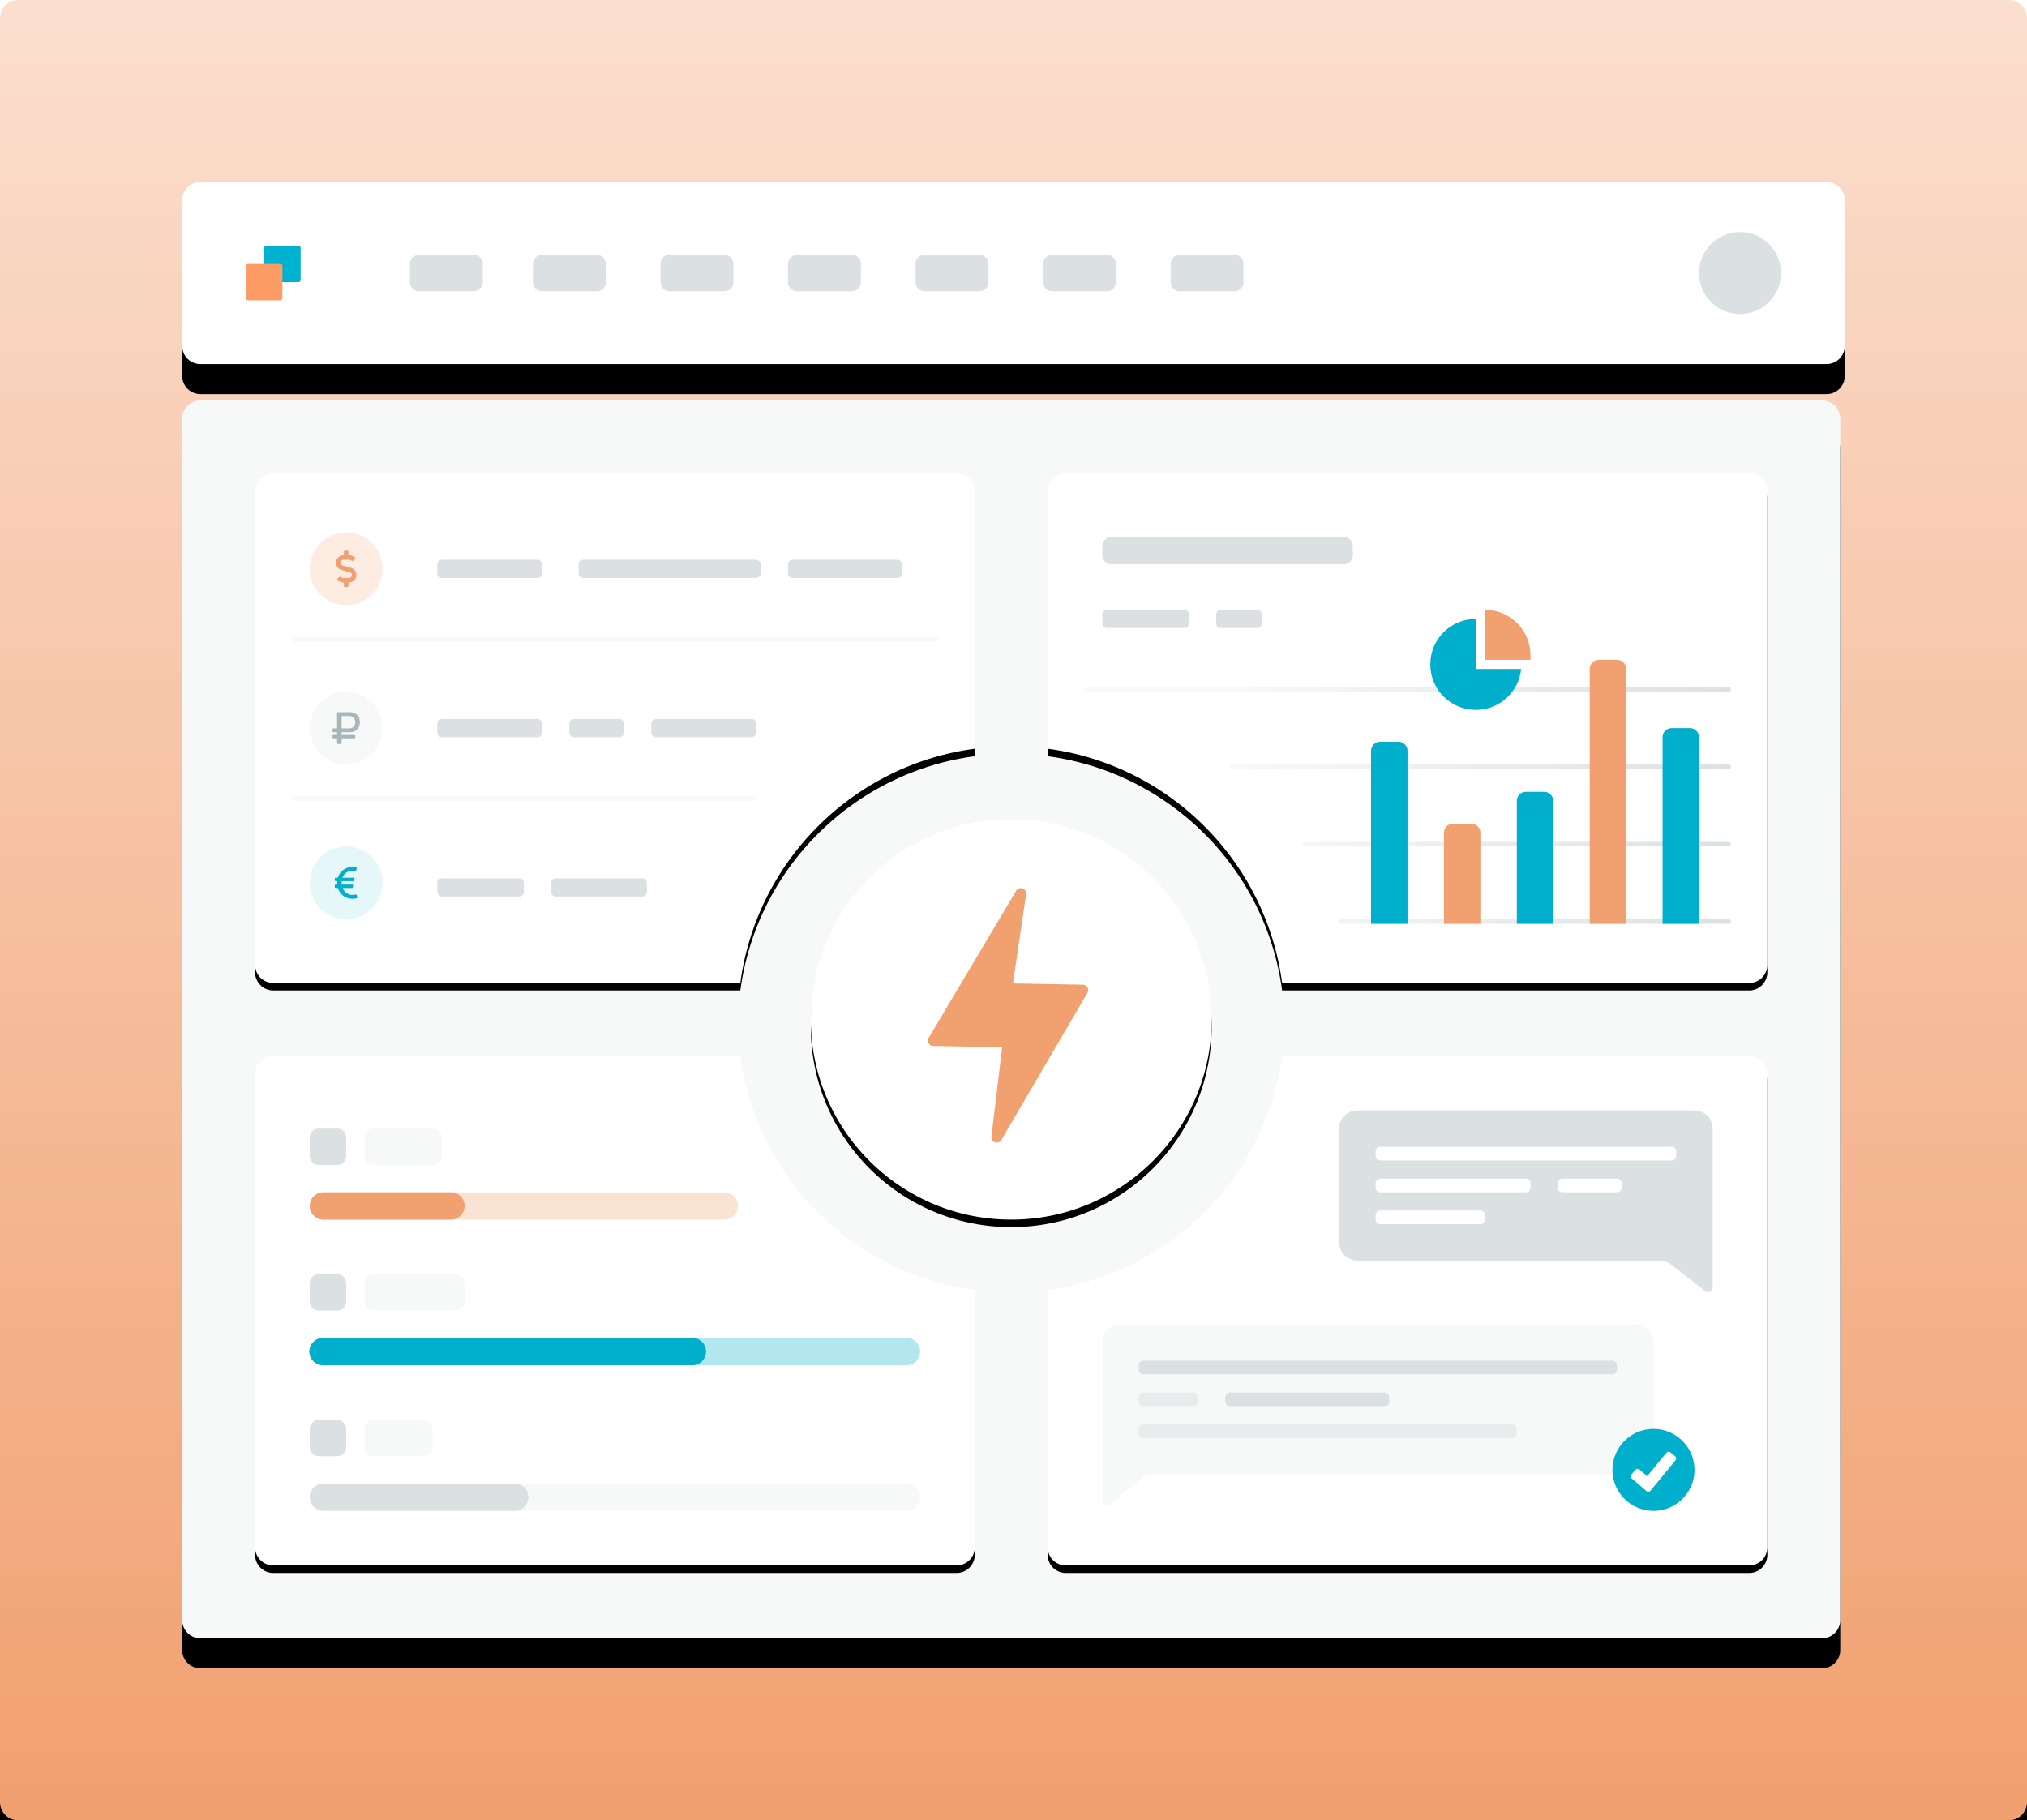 <svg xmlns="http://www.w3.org/2000/svg" xmlns:xlink="http://www.w3.org/1999/xlink" width="540" height="485"><defs><filter id="prefix__a" width="131.1%" height="134.6%" x="-15.6%" y="-12.4%" filterUnits="objectBoundingBox"><feOffset dy="24" in="SourceAlpha" result="shadowOffsetOuter1"/><feGaussianBlur in="shadowOffsetOuter1" result="shadowBlurOuter1" stdDeviation="24"/><feColorMatrix in="shadowBlurOuter1" values="0 0 0 0 0.945 0 0 0 0 0.627 0 0 0 0 0.435 0 0 0 0.24 0"/></filter><filter id="prefix__d" width="112.6%" height="215.5%" x="-6.3%" y="-41.2%" filterUnits="objectBoundingBox"><feOffset dy="8" in="SourceAlpha" result="shadowOffsetOuter1"/><feGaussianBlur in="shadowOffsetOuter1" result="shadowBlurOuter1" stdDeviation="8"/><feColorMatrix in="shadowBlurOuter1" values="0 0 0 0 0.945 0 0 0 0 0.627 0 0 0 0 0.435 0 0 0 0.2 0"/></filter><filter id="prefix__f" width="112.7%" height="117%" x="-6.3%" y="-6.1%" filterUnits="objectBoundingBox"><feOffset dy="8" in="SourceAlpha" result="shadowOffsetOuter1"/><feGaussianBlur in="shadowOffsetOuter1" result="shadowBlurOuter1" stdDeviation="8"/><feColorMatrix in="shadowBlurOuter1" values="0 0 0 0 0.945 0 0 0 0 0.627 0 0 0 0 0.435 0 0 0 0.2 0"/></filter><filter id="prefix__h" width="101.2%" height="102.1%" x="-.6%" y="-.5%" filterUnits="objectBoundingBox"><feOffset dy="2" in="SourceAlpha" result="shadowOffsetOuter1"/><feGaussianBlur in="shadowOffsetOuter1" result="shadowBlurOuter1" stdDeviation=".5"/><feColorMatrix in="shadowBlurOuter1" values="0 0 0 0 0.824 0 0 0 0 0.855 0 0 0 0 0.859 0 0 0 0.6 0"/></filter><path id="prefix__b" d="M4.854 0h530.292A4.852 4.852 0 01540 4.85v475.3a4.852 4.852 0 01-4.854 4.85H4.854A4.852 4.852 0 010 480.15V4.85A4.852 4.852 0 014.854 0z"/><path id="prefix__e" d="M4.854 0h433.213a4.852 4.852 0 014.854 4.85v38.8a4.852 4.852 0 01-4.854 4.85H4.854A4.852 4.852 0 010 43.65V4.85A4.852 4.852 0 014.854 0z"/><path id="prefix__g" d="M53.393 106.7h432a4.852 4.852 0 014.854 4.85v320.1a4.852 4.852 0 01-4.854 4.85h-432a4.852 4.852 0 01-4.854-4.85v-320.1a4.852 4.852 0 014.854-4.85z"/><path id="prefix__i" d="M72.809 281.3l124.417.001c4.324 32.42 30.014 58.088 62.46 62.408v68.541a4.852 4.852 0 01-4.855 4.85H72.81a4.852 4.852 0 01-4.854-4.85v-126.1a4.852 4.852 0 014.854-4.85zm393.169 0a4.851 4.851 0 014.853 4.85v126.1a4.851 4.851 0 01-4.853 4.85H283.955a4.852 4.852 0 01-4.854-4.85v-68.541c32.446-4.32 58.136-29.99 62.46-62.408l124.417-.001zm-196.585-63.05c29.489 0 53.394 23.886 53.394 53.35 0 29.464-23.905 53.35-53.394 53.35-29.488 0-53.393-23.886-53.393-53.35 0-29.464 23.905-53.35 53.393-53.35zm-14.562-92.15a4.852 4.852 0 014.854 4.85v68.541c-32.445 4.32-58.136 29.99-62.46 62.409H72.81a4.852 4.852 0 01-4.854-4.85v-126.1a4.852 4.852 0 014.854-4.85h182.022zm211.147 0a4.851 4.851 0 014.853 4.85v126.1a4.851 4.851 0 01-4.853 4.85H341.56c-4.323-32.42-30.013-58.089-62.46-62.409V130.95a4.852 4.852 0 014.854-4.85h182.023z"/><linearGradient id="prefix__c" x1="50%" x2="50%" y1="0%" y2="100%"><stop offset="0%" stop-color="#FBDFCF"/><stop offset="100%" stop-color="#F1A06F"/></linearGradient><linearGradient id="prefix__j" x1="24.483%" x2="100%" y1="44.052%" y2="44.052%"><stop offset="0%" stop-color="#F7F9F9"/><stop offset="100%" stop-color="#DBE1E2"/></linearGradient></defs><g fill="none" fill-rule="evenodd"><use fill="#000" filter="url(#prefix__a)" xlink:href="#prefix__b"/><use fill="url(#prefix__c)" xlink:href="#prefix__b"/><g transform="translate(48.54 48.5)"><use fill="#000" filter="url(#prefix__d)" xlink:href="#prefix__e"/><use fill="#FFF" xlink:href="#prefix__e"/><path fill="#DBE1E2" d="M415.011 13.338c6.032 0 10.922 4.885 10.922 10.912 0 6.027-4.89 10.913-10.922 10.913-6.031 0-10.921-4.886-10.921-10.913s4.89-10.912 10.921-10.912zM77.663 19.4a2.426 2.426 0 012.427 2.425v4.85a2.426 2.426 0 01-2.427 2.425H63.1a2.426 2.426 0 01-2.427-2.425v-4.85A2.426 2.426 0 0163.1 19.4h14.562zm32.764 0a2.426 2.426 0 012.427 2.425v4.85a2.426 2.426 0 01-2.427 2.425H95.865a2.426 2.426 0 01-2.427-2.425v-4.85a2.426 2.426 0 012.427-2.425h14.562zm33.977 0a2.426 2.426 0 012.427 2.425v4.85a2.425 2.425 0 01-2.427 2.425h-14.561a2.426 2.426 0 01-2.427-2.425v-4.85a2.425 2.425 0 012.427-2.425h14.561zm33.978 0a2.426 2.426 0 012.427 2.425v4.85a2.426 2.426 0 01-2.427 2.425H163.82a2.426 2.426 0 01-2.427-2.425v-4.85a2.426 2.426 0 012.427-2.425h14.562zm33.978 0a2.426 2.426 0 012.427 2.425v4.85a2.426 2.426 0 01-2.427 2.425h-14.562a2.426 2.426 0 01-2.427-2.425v-4.85a2.425 2.425 0 012.427-2.425h14.562zm33.977 0a2.426 2.426 0 012.427 2.425v4.85a2.426 2.426 0 01-2.427 2.425h-14.562a2.426 2.426 0 01-2.427-2.425v-4.85a2.426 2.426 0 012.427-2.425h14.562zm33.978 0a2.426 2.426 0 012.427 2.425v4.85a2.426 2.426 0 01-2.427 2.425h-14.562a2.426 2.426 0 01-2.427-2.425v-4.85a2.425 2.425 0 012.427-2.425h14.562z"/><path fill="#00B1D0" d="M22.449 16.975h8.495c.335 0 .607.271.607.606v8.488a.606.606 0 01-.607.606H22.45a.606.606 0 01-.607-.606v-8.488c0-.335.272-.606.607-.606z"/><path fill="#FE9C65" d="M17.596 21.825h8.493c.335 0 .607.271.607.606v8.488a.606.606 0 01-.607.606h-8.493a.606.606 0 01-.607-.606v-8.488c0-.335.272-.606.607-.606z"/></g><use fill="#000" filter="url(#prefix__f)" xlink:href="#prefix__g"/><use fill="#F7F9F9" xlink:href="#prefix__g"/><use fill="#000" filter="url(#prefix__h)" xlink:href="#prefix__i"/><use fill="#FFF" xlink:href="#prefix__i"/><g fill="#F1A06F"><path d="M86.157 317.675h106.787a3.64 3.64 0 013.64 3.638 3.64 3.64 0 01-3.64 3.637H86.157a3.64 3.64 0 01-3.64-3.638 3.64 3.64 0 013.64-3.637z" opacity=".3"/><path d="M86.157 317.675h33.978a3.64 3.64 0 013.64 3.638 3.64 3.64 0 01-3.64 3.637H86.157a3.64 3.64 0 01-3.64-3.638 3.64 3.64 0 013.64-3.637z"/></g><path fill="#DBE1E2" d="M84.944 339.5h4.854a2.426 2.426 0 012.427 2.425v4.85a2.426 2.426 0 01-2.427 2.425h-4.854a2.426 2.426 0 01-2.427-2.425v-4.85a2.426 2.426 0 012.427-2.425z"/><path fill="#DBE1E2" d="M99.506 339.5h21.841a2.426 2.426 0 012.427 2.425v4.85a2.425 2.425 0 01-2.427 2.425h-21.84a2.426 2.426 0 01-2.427-2.425v-4.85a2.425 2.425 0 012.427-2.425z" opacity=".2"/><path fill="#DBE1E2" d="M84.944 378.3h4.854a2.426 2.426 0 012.427 2.425v4.85A2.426 2.426 0 0189.798 388h-4.854a2.426 2.426 0 01-2.427-2.425v-4.85a2.426 2.426 0 012.427-2.425z"/><path fill="#DBE1E2" d="M99.506 378.3h13.348a2.426 2.426 0 012.427 2.425v4.85a2.426 2.426 0 01-2.427 2.425H99.507a2.426 2.426 0 01-2.427-2.425v-4.85a2.425 2.425 0 012.427-2.425z" opacity=".2"/><path fill="#DBE1E2" d="M84.944 300.7h4.854a2.426 2.426 0 012.427 2.425v4.85a2.427 2.427 0 01-2.428 2.425h-4.853a2.426 2.426 0 01-2.427-2.425v-4.85a2.426 2.426 0 012.427-2.425z"/><path fill="#DBE1E2" d="M99.506 300.7h15.775a2.426 2.426 0 012.427 2.425v4.85a2.426 2.426 0 01-2.427 2.425H99.506a2.426 2.426 0 01-2.427-2.425v-4.85a2.425 2.425 0 012.427-2.425z" opacity=".2"/><path fill="#00AFCC" d="M86.157 356.475h155.326a3.64 3.64 0 013.64 3.638 3.64 3.64 0 01-3.64 3.637H86.157a3.639 3.639 0 110-7.275z" opacity=".3"/><path fill="#00AFCC" d="M86.157 356.475h98.293a3.64 3.64 0 013.64 3.638 3.64 3.64 0 01-3.64 3.637H86.157a3.639 3.639 0 110-7.275z"/><path fill="#F7F9F9" d="M86.157 395.275h155.326a3.64 3.64 0 013.64 3.638 3.64 3.64 0 01-3.64 3.637H86.157a3.64 3.64 0 01-3.64-3.638 3.64 3.64 0 013.64-3.637z"/><path fill="#DBE1E2" d="M86.157 395.275h50.967a3.64 3.64 0 013.64 3.638 3.64 3.64 0 01-3.64 3.637H86.157a3.64 3.64 0 01-3.64-3.638 3.64 3.64 0 013.64-3.637zm365.259-99.425a4.852 4.852 0 014.854 4.85v42.378a1.214 1.214 0 01-1.96.956l-9.162-7.145a4.858 4.858 0 00-2.987-1.027h-80.543a4.852 4.852 0 01-4.854-4.85V300.7a4.852 4.852 0 014.854-4.85h89.798zm-57.034 26.675h-26.697c-.622 0-1.135.468-1.205 1.071l-.008.142v1.212c0 .622.468 1.134 1.072 1.204l.141.009h26.697c.622 0 1.135-.469 1.205-1.072l.009-.141v-1.212c0-.622-.469-1.135-1.072-1.205l-.142-.008zm12.135-8.487h-38.832c-.622 0-1.135.468-1.205 1.07l-.008.142v1.213c0 .621.468 1.134 1.072 1.204l.141.008h38.832c.622 0 1.135-.468 1.205-1.071l.008-.141v-1.213c0-.622-.468-1.134-1.072-1.204l-.141-.008zm24.27 0h-14.562c-.623 0-1.136.468-1.206 1.07l-.008.142v1.213c0 .621.469 1.134 1.072 1.204l.142.008h14.562c.622 0 1.135-.468 1.205-1.071l.008-.141v-1.213c0-.622-.468-1.134-1.072-1.204l-.141-.008zm14.561-8.488h-77.663c-.622 0-1.135.468-1.205 1.071l-.008.142v1.212c0 .622.468 1.134 1.072 1.204l.141.009h77.663c.623 0 1.136-.469 1.206-1.072l.008-.141v-1.213c0-.621-.469-1.134-1.072-1.204l-.142-.008z"/><path fill="#F7F9F9" d="M298.517 352.837h137.124a4.851 4.851 0 014.853 4.85v28.847l-6.927 6.316H307.03c-1.14 0-2.242.4-3.115 1.13l-8.26 6.904a1.214 1.214 0 01-1.992-.93v-42.267a4.852 4.852 0 014.854-4.85z"/><path fill="#DBE1E2" d="M368.899 371.025c.67 0 1.213.542 1.213 1.212v1.213c0 .67-.543 1.212-1.213 1.212h-41.258c-.67 0-1.214-.543-1.214-1.212v-1.213c0-.67.543-1.212 1.214-1.212h41.258zm60.674-8.488c.67 0 1.214.543 1.214 1.213v1.212c0 .67-.544 1.213-1.214 1.213H304.584c-.67 0-1.213-.543-1.213-1.213v-1.213c0-.67.543-1.212 1.213-1.212h124.99z"/><path fill="#DBE1E2" d="M304.584 371.025h13.349c.67 0 1.213.542 1.213 1.212v1.213c0 .67-.543 1.212-1.213 1.212h-13.35c-.67 0-1.213-.543-1.213-1.212v-1.213c0-.67.543-1.212 1.213-1.212zm0 8.487h98.292c.67 0 1.214.543 1.214 1.212v1.213c0 .67-.543 1.212-1.214 1.212h-98.292c-.67 0-1.213-.542-1.213-1.212v-1.213c0-.67.543-1.212 1.213-1.212z" opacity=".5"/><path fill="url(#prefix__j)" d="M460.517 244.925a.606.606 0 110 1.212H357.37a.606.606 0 110-1.212h103.146zm0-20.613a.607.607 0 010 1.213H347.663a.606.606 0 110-1.213h112.854zm0-20.612a.606.606 0 110 1.212h-132.27a.606.606 0 110-1.212h132.27zm0-20.612a.606.606 0 110 1.212H289.416a.606.606 0 110-1.212h171.1z"/><path fill="#DBE1E2" d="M171.101 234.013c.67 0 1.214.543 1.214 1.212v2.425c0 .67-.544 1.213-1.214 1.213h-23.056c-.67 0-1.213-.543-1.213-1.213v-2.425c0-.67.543-1.212 1.213-1.212h23.056zm-32.764 0c.67 0 1.214.543 1.214 1.212v2.425c0 .67-.544 1.213-1.214 1.213h-20.63c-.67 0-1.213-.543-1.213-1.213v-2.425c0-.67.544-1.212 1.214-1.212h20.63zm26.697-42.438c.67 0 1.213.543 1.213 1.213v2.425c0 .67-.543 1.212-1.213 1.212h-12.135c-.67 0-1.214-.542-1.214-1.212v-2.425c0-.67.544-1.212 1.214-1.212h12.135zm35.19 0c.671 0 1.214.543 1.214 1.213v2.425c0 .67-.543 1.212-1.213 1.212h-25.483c-.67 0-1.214-.542-1.214-1.212v-2.425c0-.67.543-1.212 1.214-1.212h25.483zm-57.033 0c.67 0 1.214.543 1.214 1.213v2.425c0 .67-.544 1.212-1.214 1.212h-25.483c-.67 0-1.214-.542-1.214-1.212v-2.425c0-.67.544-1.212 1.214-1.212h25.483zm58.247-42.437c.67 0 1.214.543 1.214 1.213v2.425c0 .67-.544 1.212-1.214 1.212h-46.112c-.67 0-1.214-.543-1.214-1.213v-2.424c0-.67.544-1.212 1.214-1.212h46.112zm-58.247 0c.67 0 1.214.543 1.214 1.213v2.425c0 .67-.544 1.212-1.214 1.212h-25.483c-.67 0-1.214-.543-1.214-1.213v-2.424c0-.67.544-1.212 1.214-1.212h25.483zm95.865 0c.67 0 1.214.543 1.214 1.213v2.425c0 .67-.544 1.212-1.214 1.212h-27.91c-.67 0-1.213-.543-1.213-1.213v-2.424c0-.67.543-1.212 1.213-1.212h27.91z"/><g fill="#F1A06F"><path d="M92.225 141.863c5.361 0 9.708 4.343 9.708 9.7 0 5.357-4.347 9.7-9.708 9.7-5.362 0-9.708-4.343-9.708-9.7 0-5.357 4.346-9.7 9.708-9.7z" opacity=".2"/><path fill-rule="nonzero" d="M92.528 156.413a.304.304 0 00.304-.303v-.91h.047c.933 0 1.794-.602 2.017-1.508a1.993 1.993 0 00-1.384-2.392l-2.205-.63c-.3-.085-.542-.325-.59-.634a.779.779 0 01.768-.898h1.4c.301 0 .597.095.842.267.12.085.284.072.388-.032l.434-.434a.305.305 0 00-.028-.456 2.659 2.659 0 00-1.636-.557h-.053v-.91a.304.304 0 00-.304-.303h-.607a.304.304 0 00-.303.303v.91h-.047c-.933 0-1.794.602-2.018 1.508a1.994 1.994 0 001.384 2.392l2.206.63c.3.085.542.325.59.634a.779.779 0 01-.769.898h-1.399c-.301 0-.597-.095-.842-.267a.303.303 0 00-.389.032l-.434.434a.307.307 0 00.029.457 2.656 2.656 0 001.636.556h.053v.91c0 .167.137.303.303.303h.607z"/></g><path fill="#F7F9F9" d="M200.832 212.188a.606.606 0 110 1.212H78.27a.606.606 0 110-1.212h122.562zm48.539-42.438a.607.607 0 010 1.213H78.27a.606.606 0 110-1.213h171.1z"/><path fill="#F1A06F" fill-rule="nonzero" d="M289.736 263.108a1.43 1.43 0 00-1.228-.743l-18.658-.347 3.517-23.788a1.432 1.432 0 00-.922-1.513 1.431 1.431 0 00-1.688.536l-23.337 39.24a1.417 1.417 0 00-.054 1.437c.245.454.716.741 1.232.75l18.38.342-2.87 23.836a1.435 1.435 0 002.625.924l22.962-39.243c.24-.386.28-.86.113-1.277l-.072-.154z"/><path fill="#00AFCC" d="M450.202 194a2.426 2.426 0 012.427 2.425v49.712h-9.708v-49.712a2.426 2.426 0 012.427-2.425h4.854zm-38.831 16.975a2.426 2.426 0 012.427 2.425v32.737h-9.708V213.4a2.425 2.425 0 012.427-2.425h4.854zm-38.832-13.338a2.426 2.426 0 012.427 2.425v46.075h-9.708v-46.075a2.426 2.426 0 012.427-2.425h4.854z"/><path fill="#F1A06F" d="M430.787 175.813a2.425 2.425 0 012.426 2.425v67.9h-9.707v-67.9a2.425 2.425 0 012.427-2.425h4.854zm-38.832 43.65a2.426 2.426 0 012.427 2.424v24.25h-9.708v-24.25a2.426 2.426 0 012.427-2.424h4.854z"/><path fill="#DBE1E2" d="M315.506 162.475c.67 0 1.213.543 1.213 1.213v2.425c0 .67-.543 1.212-1.213 1.212h-20.63c-.67 0-1.213-.543-1.213-1.212v-2.425c0-.67.543-1.213 1.213-1.213h20.63zm19.415 0c.67 0 1.214.543 1.214 1.213v2.425c0 .67-.543 1.212-1.214 1.212h-9.708c-.67 0-1.213-.543-1.213-1.212v-2.425c0-.67.543-1.213 1.213-1.213h9.708z"/><path fill="#00AFCC" d="M440.494 380.725c6.032 0 10.922 4.886 10.922 10.912 0 6.027-4.89 10.913-10.922 10.913-6.031 0-10.921-4.886-10.921-10.912 0-6.027 4.89-10.913 10.921-10.913zm3.436 6.373l-5.107 6.21-2.052-1.757a.789.789 0 00-1.108.086l-1.023 1.193a.771.771 0 00-.187.57c.016.21.112.4.272.537l3.88 3.323a.78.78 0 00.51.189l.07-.003a.786.786 0 00.539-.284l6.635-8.07a.774.774 0 00.175-.575.773.773 0 00-.283-.53l-1.215-.998a.788.788 0 00-1.106.109z"/><path fill="#F7F9F9" d="M92.225 184.3c5.361 0 9.708 4.343 9.708 9.7 0 5.357-4.347 9.7-9.708 9.7-5.362 0-9.708-4.343-9.708-9.7 0-5.357 4.346-9.7 9.708-9.7z"/><path fill="#A6B6B9" fill-rule="nonzero" d="M90.784 198.244a.228.228 0 00.227-.228v-1.288h3.413a.228.228 0 00.228-.227v-.455a.228.228 0 00-.228-.227h-3.413v-.713h2.183c1.552 0 2.671-1.082 2.671-2.693 0-1.61-1.119-2.657-2.67-2.657h-3.17a.228.228 0 00-.227.228v4.088h-.986a.228.228 0 00-.228.227v.58c0 .125.102.227.228.227h.986v.713h-.986a.228.228 0 00-.228.227v.455c0 .125.102.227.228.227h.986v1.288c0 .126.102.228.227.228h.759zm2.218-4.172h-1.99v-3.282h2.002c1.01 0 1.636.601 1.636 1.623s-.626 1.66-1.648 1.66z"/><g fill="#00AFCC"><path d="M92.225 225.525c5.361 0 9.708 4.343 9.708 9.7 0 5.357-4.347 9.7-9.708 9.7-5.362 0-9.708-4.343-9.708-9.7 0-5.357 4.346-9.7 9.708-9.7z" opacity=".1"/><path fill-rule="nonzero" d="M93.917 239.469c.462 0 .86-.08 1.09-.137.12-.03.195-.15.168-.269l-.123-.557a.23.23 0 00-.275-.172 3.835 3.835 0 01-.848.102c-1.241 0-2.218-.748-2.62-1.845h2.455a.225.225 0 00.222-.182l.095-.455a.226.226 0 00-.222-.272h-2.806a4.861 4.861 0 01-.011-.91h3.08a.227.227 0 00.223-.18l.096-.454a.226.226 0 00-.221-.275h-2.98c.399-1.107 1.375-1.857 2.655-1.857.279 0 .548.04.725.072.117.021.23-.05.261-.165l.15-.56a.227.227 0 00-.178-.283 5.266 5.266 0 00-.935-.089c-1.896 0-3.407 1.215-3.904 2.88h-.595a.228.228 0 00-.228.227v.455c0 .125.103.227.228.227h.438c-.023.3-.02.673.007.91h-.445a.228.228 0 00-.228.227v.455c0 .125.103.227.228.227h.61c.493 1.68 1.96 2.88 3.887 2.88z"/></g><path fill="#DBE1E2" d="M296.09 143.075h61.888a2.426 2.426 0 012.426 2.425v2.425a2.425 2.425 0 01-2.426 2.425H296.09a2.426 2.426 0 01-2.427-2.425V145.5a2.426 2.426 0 012.427-2.425z"/><path fill="#00AFCC" d="M393.169 164.9v13.338h12.074c-.61 6.127-5.783 10.912-12.074 10.912-6.702 0-12.135-5.429-12.135-12.125 0-6.583 5.25-11.94 11.795-12.12l.34-.005z"/><path fill="#F1A06F" d="M395.596 162.475c6.701 0 12.134 5.429 12.134 12.125v1.213h-12.134v-13.338z"/></g></svg>